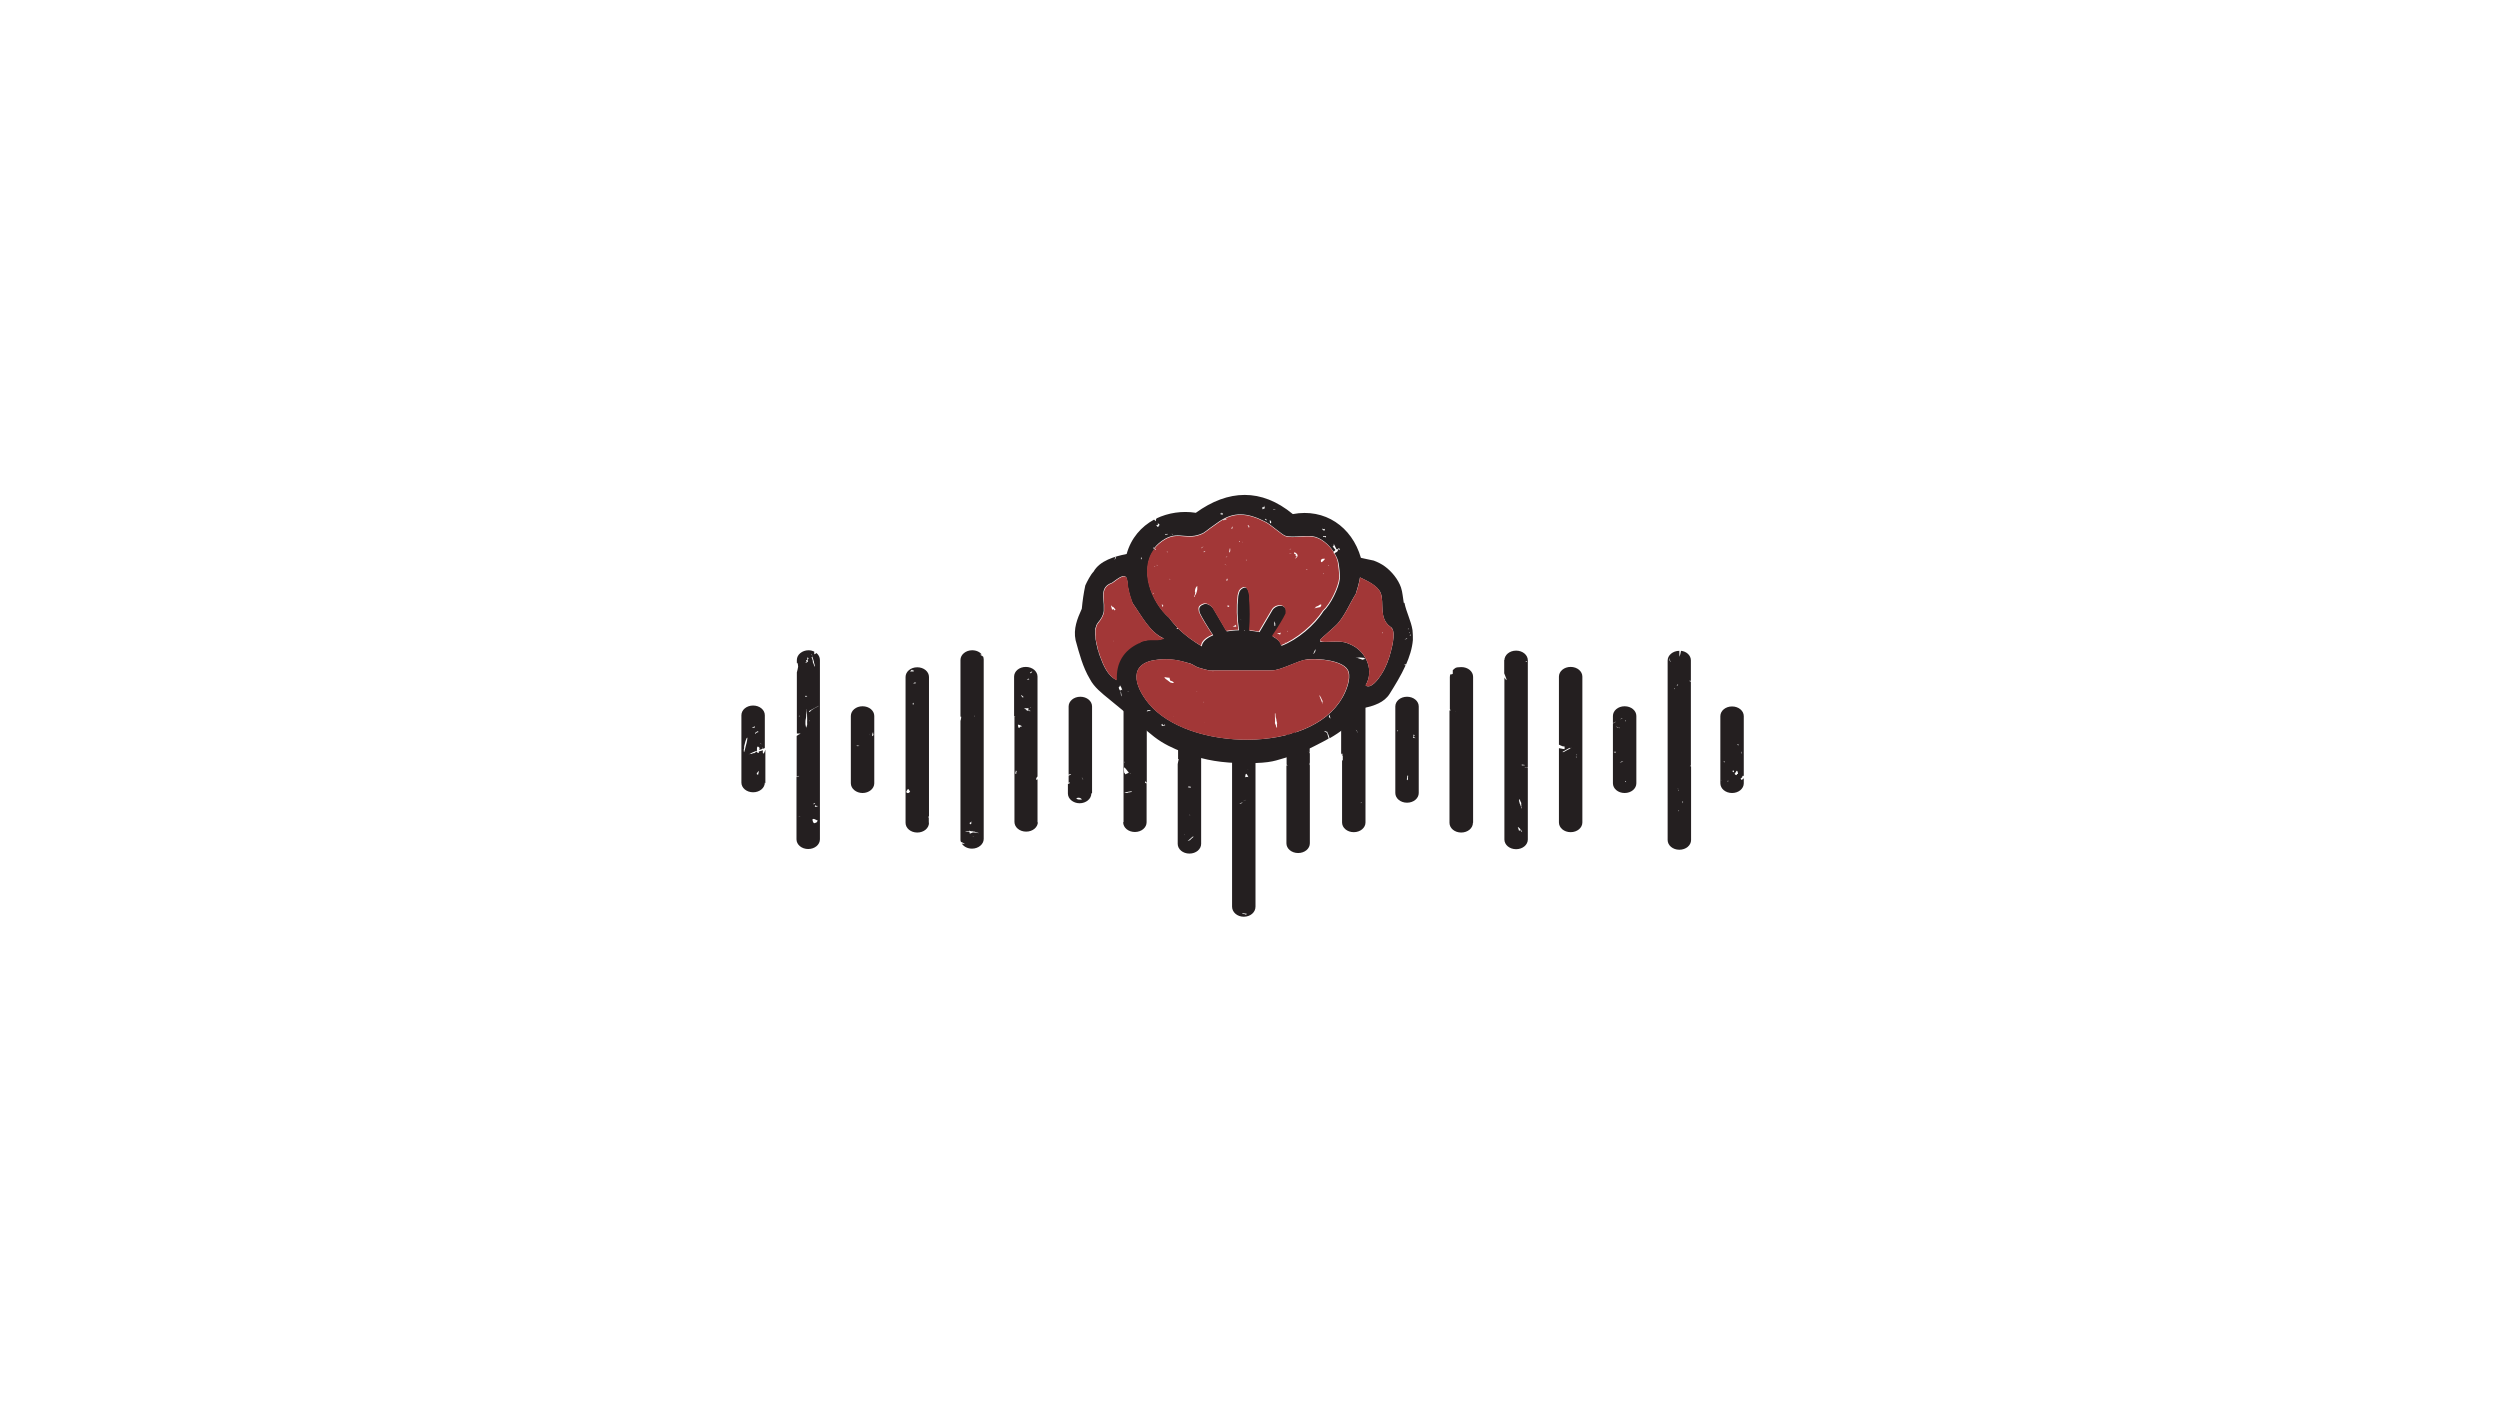 <?xml version="1.0" encoding="UTF-8"?>
<svg data-bbox="405.1 270.425 547.7 230.475" viewBox="0 0 1366 768" xmlns="http://www.w3.org/2000/svg" data-type="color">
    <g>
        <path d="M680.2 408.5c-.7-.2-3.8-.6-5.3-.9-.4 0-1-.2-1.7-.4v88.2c0 3 2.8 5.5 6.4 5.5s6.4-2.4 6.4-5.5v-86.9c-1.9.3-3.9.3-5.7 0zm1.6 12v.4-.6s0 .2.2.2Zm-1.9 17.1c.2-.1.3-.2.7-.5 0 0 .2 0 .4-.2-.2.2-.7.5-1.3.8h-.2c.2-.1.3-.2.4-.3zm-2.5 1.9v-.5c.5-.2.6-.2.7-.3 0 0 .3 0 .7-.3v.3c-.2.1-.4.2-.7.3-.4.2-.7.2-.9.3v.2Zm3 60c-.4 0-.8 0-1.6-.2v-.3c.6 0 1.2.1 1.9.2h.4v.5h-.8v-.2Zm2-74.8s-.3 0-.4-.1c-.2 0-.5-.2-.8-.1q-.3 0-.6.3v-.3h-.2v-.4c0-.2 0-.4.2-.6v-.5s.2-.1.3-.2c0 0 .2 0 .2.1.3.3.6.8.8 1.3 0 .2.3.5.4.6Z" fill="#241f20" data-color="1"/>
        <path d="M646.1 408.1s-.2-.2-.4-.2c-.7-.1-1.3-.3-2-.4v7.2h.4v-.3c0 .5-.3 1.3-.4 2 0 .4-.2.7-.2 1.1v43.6c0 2.9 2.8 5.3 6.4 5.3s6.4-2.4 6.4-5.3v-51.2c-4.2-.9-7.1-1.3-9.6-1.7-.2.1-.3.2-.5.2v-.3Zm6 21.6h1.3-1.6.4zm-2.8.1c.5-.1.6-.1.7 0 0 0 .3 0 .7.1v.4h-.8c-.5 0-.7-.2-.9-.2 0 0 .2-.1.2-.2Zm.8 15.8v-.7c0 .2.2.4.2.6h-.1Zm.4 12.5c.5-.4 1.1-.9 1.5-1.2v.5c-.2.2-.4.3-.6.5-.5.4-.9.8-1.1 1.1-.5.2-.9.4-1.4.6.3-.3.8-.8 1.7-1.5zm-3.4-2.5c.2.3.3.6.3.8-.2-.4-.3-.6-.3-.9Z" fill="#241f20" data-color="1"/>
        <path d="M613.7 449.3c0 2.9 2.8 5.3 6.4 5.3s6.4-2.4 6.4-5.3V428c-.3-.1-.6-.2-.8-.2v-1l.7.7.2.2v-39.4c-4.5-2.5-8.7-5.3-12.7-8.2v69.1h-.1Zm8.9-28.3v.6c0-.2 0-.4.2-.6h-.1Zm-4.5 11.8c-.3 0-.5 0-.8.1-.7 0-1.2.2-1.5.4-.5 0-1-.1-1.5-.2.4-.1 1.1-.3 2.3-.5.7-.1 1.4-.2 1.9-.3 0 .1-.2.3-.3.4h-.1Zm-3.5-3.2v-.9zm2.9-7.2c0 .1 0 .3.2.4h-.3v-.4Zm-3.2-6.1v-.4c0 .2 0 .4.2.5s-.2.1-.3.2v-.3Zm-.3 2.9s.5-.2 2.1 2.1c0 0 0 .2.2.2.2.2.3.5.5.7l-.4.2-.2.1c-.5.2-.9.4-1.4.6 0-.3-.2-.5-.4-.8 0 0 0-.1-.2-.2v-.6c-.2-1.7 0-2.1 0-2.1v-.2Z" fill="#241f20" data-color="1"/>
        <path d="M596.7 433.3V386c0-2.9-2.8-5.3-6.4-5.3s-6.4 2.4-6.4 5.3v37.3c.3-.1.6-.3.9-.3h.3l.2.1c-.4.3-.9.5-1.4.7v3.9s.2 0 .2-.1h.2s.2 0 .3-.1v.3c-.2.1-.3.2-.4.3l-.2.1s-.2 0-.3.1h-.2v5.3c0 2.9 2.9 5.3 6.4 5.3s6.4-2.4 6.4-5.3zm-5.7-8.6h-.2c0-.2 0-.4-.2-.5 0 .2.3.4.4.6Zm-.1 12.2c-.5 0-1.4 0-2-.1l-.9-.6c.2-.1.6-.2.9-.3h.7c.6 0 1.4.5 1.5 1zm.6-11.2c0-.2 0-.4-.2-.6s0-.1 0-.2c.2.5.4.7.6.9h-.3Z" fill="#241f20" data-color="1"/>
        <path d="M566.9 449.5v-23.7c-.3.2-.6.3-.8.3 0-.9.4-1.5.8-1.8v-54.6c0-2.9-2.8-5.3-6.4-5.3s-6.4 2.4-6.4 5.3v21.6h.4v.3h.3c0 .1-.2.1-.3.1v-.3h-.2v57.7c0 2.9 2.8 5.3 6.4 5.3s6.4-2.4 6.4-5.3zm-4.7-78.7c0 .2 0 .4.3.5H561c.3-.2.6-.4 1.2-.5m-6.9 51.9c0 .1 0 .1-.2.1h-.3v-.5c0-.2 0-.4.2-.7v-.5c.3 0 .4.1.5.2v.2c0 .2-.2.3-.2.5h.3s-.2 0-.3.1zh-.2ZM558 397c-.2 0-.6 0-.7.3-.2.1-.3.3-.4.6v-.2l-.2.1c0-.1 0-.3-.3-.4-.2-1-.2-1.4-.2-1.4h.4c.3 0 .9.3 1.3.5.2.1.4.3.6.3s-.2 0-.4.1Zm.9-15.9c-.3 0-.7-.6-.9-1 0-.2 0-.2.2-.3l.3.3c.2.3.5.6.8.7l-.3.3Zm4 7.6-.6-.3h-.2c-.2 0-.4-.2-.6-.1h-.5v-.3c-.5-.4-1-.7-1.5-1h.8c.7 0 1.3 0 1.8-.1 0 0-.2.2-.2.3v.2-.1.2-.1.4-.2.6h1zm-.1-2.1v-.2h.4v.2zm.3-18.7c0-.2-.3-.2-.4-.3.3-.2.7-.5 1.3-.8 0 .3-.3.7-.8 1.1Z" fill="#241f20" data-color="1"/>
        <path d="M536.6 358.7c0-.2 0-.4-.2-.5s-.2 0-.2-.1c0 0-.2 0-.3-.1v-.8s.2.2.3.4.2 0 .3.1c-1.1-1.5-3.1-2.4-5.3-2.4-3.5 0-6.4 2.4-6.4 5.3v31h.4c0 .5 0 1-.2 1.5v.5h-.2v65c0 .5 0 1 .3 1.4l.6.3s.2 0 .3.1c.7.4 1.1.7 1.2.8-.2 0-.9-.2-1.7-.3 1.1 1.7 3.2 2.8 5.6 2.8 3.5 0 6.4-2.4 6.4-5.3v-98.1c0-.7-.2-1.4-.5-2l-.3.4Zm-3.9 32.4h-.3v.5c0-.1-.2-.2-.2-.3s.2-.2.5-.3Zm-2.6 58.7c0-.2 0-.3-.2-.5v-.2l.3.1c0 .1.3.2.4.3v-.6l.3.2c0 .1 0 .2-.2.3v.8h.2-.4v.2l-.2-.1h-.2c0-.1-.6-.2-.6-.2h.5l-.2-.3Zm1.1 7.3c.2 0 .4-.2.6-.3 0 0 0 .2.2.2h-.8Zm3.9-1.8c-2.1-.4-2.5-.4-2.6-.4h-.2c-.2 0-.4 0-.6-.1-.6.2-1.2.5-1.7.7-.2-.2-.3-.4-.4-.5.2 0 .4-.2.5-.2-.5-.2-1.1-.3-2.2-.5h-.3v-.2h.9c.3 0 .6.1 1 .2h.2s0-.1-.2-.2h.2s0-.1-.2-.2h.3c0 .1.4.2.9.3h.3s.3-.1.4-.2v.4h.4s.2 0 .3-.1c.7.2 1.7.5 2.8.9h-.2s0 .1.2.2Zm1.2-95.3c0 .1.2.3.3.4 0 0-.3-.2-.4-.5h.1Z" fill="#241f20" data-color="1"/>
        <path d="M507.5 449.5v-3s0 .1-.1.2h-.1c0-.1-.1-.2-.1-.2 0-.2.2-.4.4-.5v-76.1c0-2.9-2.8-5.3-6.4-5.3s-6.4 2.4-6.4 5.3v79.7c0 2.9 2.8 5.3 6.4 5.3s6.4-2.4 6.4-5.3Zm-10.7-16.6c-.1.1-.2.3-.3.4h-.1s-.8.3-1.2-.5v-.4h.2v-.2s.2-.7.8-1.1h.1c.4.5.7.9 1 1.6l-.2.2zm1-66.5c.1-.2.2-.3.6-.5v.2c.1.1.4.3 1.1.4-.2.1-.3.2-.3.4h-2c.3-.2.4-.3.5-.5Zm1.4 18.7c0-.1-.2-.2-.3-.2h-.2v-.6c.2 0 .4-.2.5-.4v1.1Zm1.2-11.7H499s0-.1.2-.2c.2 0 .4-.2.6-.3h.2c.1 0 .2 0 .4.1h.2c0 .1-.1.1-.3.1v.3Z" fill="#241f20" data-color="1"/>
        <path d="M477.7 428v-36.8c0-2.9-2.8-5.3-6.4-5.3s-6.4 2.4-6.4 5.3V428c0 2.9 2.9 5.3 6.4 5.3s6.4-2.4 6.4-5.3m-.9-27.7h.3c0 .7 0 1 .2 1.2-.2.4-.3.5-.5.6-.1 0-.2.1-.3.2 0-.5.1-1.1.3-1.9Zm-1.6.5c0 .4-.1.7-.2 1 0-.4.2-.7.2-1m-6.8 6.9c-.1-.2-.3-.3-.6-.4h-.1.2c.2 0 .5 0 .8.1.5 0 .9.2.9 0 0 0 0 .2-.8.3z" fill="#241f20" data-color="1"/>
        <path d="M448 360.6c0-1.5-.7-2.8-1.9-3.8-.4.4-.9.7-1.2.7V356c-.9-.4-2-.7-3.1-.7-3.5 0-6.4 2.4-6.4 5.3v1.9c0-.2.1-.3.2-.4.3.3.5 1.4.5 2.2-.2 1.1-.4 2.1-.7 3.1v33.4h2.1c-.8.4-1.5.8-2.2 1.3v22.3c.5-.2.9-.4 1.3-.5v.2c-.1 0-.3.1-.4.2h-.1c-.1.1-.3.2-.4.3 0-.2-.2-.2-.5 0v34c0 2.9 2.8 5.3 6.4 5.3s6.4-2.4 6.4-5.3v-98.1Zm-10.9 30.7c-.1 0-.3.1-.4.1h-.3c.4-.2.6-.3.7-.4zm6.2-33.8s.2-.1.3-.2v.2c.2.8.3 1.3.4 1.7s.2.8.4 1.2c0 .3.2.6.3 1 0 .2 0 .7.6 2.4v.2q0 .1-.1.1v.3c-.4-1-.8-2-1.1-2.7.1-.2 0-.4 0-.7-.3-1.1-.5-1.5-.6-1.6v-.4h.2v-.2h.2c0-.3-.2-.5-.3-.8q-.15-.6-.3-.9zm-6.7 88.5c-.3 0-.6-.1-.8-.2h-.4.2c.3 0 .8.2 1.3.4.2 0 .4.2.6.2-.3 0-.6-.2-1-.2v-.2Zm3.4-65.3q0-.1-.1-.1s0-.1.1-.2v-.2c.5 0 .9 0 1.1.2-.5.3-.7.3-.8.3zm1.1 14.6c0 .6-.2 1.2-.4 1.8 0 .2-.2.5-.2.6 0-.3-.1-.6-.2-.8-.2-1-.3-1.4-.2-2.8 0-.6.1-.9.2-1.3 0-.4.2-.8.2-1.6s0-1.2.1-1.8v-.2h-.1c0-.1.1-.3.1-.5v-.2c0-.2 0-.4-.2-.5 0-.2 0-.3.1-.5.5 1.6.6 5.1.5 7.9h.1Zm.4-34.6h-.1v1.3-.2h-.1v-.2s-.2.2-.3.2h-.1c-.1 0-.2.2-.3.3h-.4v-.4.1c.2 0 .3-.2.5-.3s.1 0 .2-.1c-.1 0-.3-.1-.4-.2 0-.1 0-.2-.1-.3v-.2h.1c.1 0 .3 0 .4.1h.2v-1.4l.2-.2c.1.2.3.3.4.3 0 .2 0 .3.1.4 0 0-.2.1-.2.2h-.2v.6Zm.6 33.4v-.3c.1 0 .3 0 .5.1-.2 0-.3 0-.5.2m4.8 54.6h-.3c0 .1-.1.1-.2.1v.4c-.2.1-.5.3-.8.4-.8.4-1 .2-1.4-.6-.3-.8-.3-1.2-.2-1.4 0 0 .1 0 .2-.1.5-.2 1.2.2 2 .6.3.2.6.3.8.4h-.3zm-.9-8.4q0 .15.6 0c0 .1.1.2.2.3-1.3.4-1.6.2-1.6.2s0-.4.7-1.1c-.1.2-.2.3-.1.4zm-1.2-.8h-.2c0-.1-.1-.2-.3-.2.2-.1.5-.3.8-.5 0 .2.2.3.4.3-.3.2-.6.2-.8.3h.1Zm2.3-53.6c-.9.4-3.5 1.9-3.8 2.2h-.1v.3c-.3.2-1 .7-1.1.7 0-.2 0-.3-.1-.5.4-.3.9-.5 1.4-.8l.2-.2h.1c1.7-.9 2.9-1.6 3.7-2z" fill="#241f20" data-color="1"/>
        <path d="M418.2 428v-18.6.2c-.2.8-.7 1.8-.9 2.1-.1 0-.4 0-.5-.3v-1.5c-.1 0-.3.1-.4.2-.6.2-1 .3-1.4.4-.1 0-.2 0-.4.1v.8h-.6s-.2-.2-.4-.7h-.3s-.1 0-.2.1-.1.2-.2.2c-.2.2-.5.4-.7.5-.3 0-.5 0-.9.1q-.3.3-.6.3h-.8c-.4.2-.8.3-1.2.6 1.8-1.2 3.6-1.9 5-2.3 0-.1 0-.2-.1-.4v-.8c0-.7.3-1.1.5-1.1s.5.3.9.7v.7s-.2.2-.2.5l1.8-.6h.1v-.5c0-.1-.5-.1-.5-.1h.3c.1 0 .3 0 .4-.1v.4h.3l-.2.2q0 .1.1.1c.3-.2.5-.4.8-.5v-17.9c0-2.9-2.8-5.3-6.4-5.3s-6.4 2.4-6.4 5.3v36.8c0 2.9 2.8 5.3 6.4 5.3s6.4-2.4 6.4-5.3zm-3.9-6.6s.2-.1.3-.2c0 .6-.2 1.4-.4 2.2-.3-.2-.5-.3-.8-.5.2-.6.6-1.1 1-1.5zm1.2-15.4c.1.3.6.6 1.2.9-.9-.4-1.3-.7-1.4-.7h.2zm-2.4-5.9c.2-.2.4-.3.7-.5h.5v.5h-.2c-.2 0-.4 0-.6.2-.1 0-.2.2-.3.2l-.3.3v.2s-.1 0-.2-.1l-.2-.4c.1 0 .2-.2.4-.3h.2Zm-1.9-2.7h.5c.2-.2.2-.4.3-.6 0-.1.2.1.3.2h.1c0 .5-.2.7-.2.7-.2.1-.6 0-.9 0h-.3v-.2h.2Zm-3.9 11.1c-.2.7-.4 1.5-.7 2.5-.2-.2-.2-.5-.2-1.1s0-.6.1-.7c0-.1.1-.2.1-.4v-1c.2-1.1 1.1-4.6 1.6-4.7h.2c-.2 2.1-.6 3.4-1.1 5.2z" fill="#241f20" data-color="1"/>
        <path d="M715.1 403.4c-3.8 2.1-7.8 3.8-12.1 4.6v9.8c.2.1.5.3.6.4h-.7v42.6c0 2.9 2.8 5.3 6.4 5.3s6.4-2.4 6.4-5.3v-43.4c0 .3-.2.6-.3.8 0-.5.2-1 .3-1.6v-4.9c0-.1-.3-.4-.3-.5s0-.1.2-.1v-8.3c-.2 0-.3.2-.5.3 0 .1-.1.3-.1.3Zm-.3 7.4s-.2 0-.3-.1h-.4.7Z" fill="#241f20" data-color="1"/>
        <path d="M714 391.6s-4.2 4.2-10.1 8.5h.3c.5 0 .7.1 1.1.3.5.2.7.3.8.4-.2 0-.6.2-.8.3-.4.1-.7.2-.8.3-.3-.1-.7-.2-1-.3 0-.1-.2-.2-.3-.3 0 0-.2.1-.2.2v3.7c4.3-3.8 8.2-7.6 11.1-12.8v-.3Z" fill="#241f20" data-color="1"/>
        <path d="M745.4 370v-.8c-3.1 7.3-7.3 14.3-12.6 20.3v23.7-.3s0-.8.2-1.1h.5v1.2h.2v2.5h-.4v33.9c0 2.9 2.8 5.3 6.4 5.3s6.4-2.4 6.4-5.3V370h-.4Zm-4.6 11.4s.2 0 .3-.1c0 .3.3.6.4.9v.2h.2c0 .3.3.8.3.8.2.5.3.8.5.9 0 .2 0 .4.2.6 0 0-.2 0-.4.1 0 .4.2.9.4 1.5-.3-.6-.4-.8-.5-.9-.3-.8-.5-1.2-.6-1.6-.2-.4-.3-.8-.5-1.2 0 0-.3-.8-.4-1.1Zm.7 18.6v-.3c-.2-.2-.3-.4-.5-.4 0-.2 0-.4-.2-.6.3.3.6.7 1 1.4h-.3Zm2.6 38.6c-.2 0-.3.1-.5.3v-.6s0 .1.2.2h.2v.2Z" fill="#241f20" data-color="1"/>
        <path d="M775.2 386c0-2.9-2.8-5.3-6.4-5.3s-6.4 2.4-6.4 5.3v47.3c0 2.9 2.8 5.3 6.4 5.3s6.4-2.4 6.4-5.3zm-11.3 13.2s-.2.3-.3.5c0 0-.2-.4-.2-.6h.5v.2Zm5.4 25.8c0 .1 0 1.1-.2 1.3l-.4-.2c0-.8.2-1.5.3-2.3h.4c0 .4 0 .8-.2 1.1h.1Zm4.2-21.7c-.4 0-1 0-1.5-.3 0-.2.3-.4.4-.5v-.4c0-.1 0-.2-.2-.3 0-.1 0-.2.2-.4l.6.3c-.2.2-.3.4-.4.7v.4l.2.1c.3.2.6.4.9.5h-.2Z" fill="#241f20" data-color="1"/>
        <path d="M804.9 449.5v-79.7c0-2.9-2.8-5.3-6.4-5.3s-3.5.7-4.7 1.7v2l-.5.2s-.3 0-.4.1h-.2c0-.1 0-.1-.2-.1-.2.5-.3 1-.3 1.6v17.8-.3c.2.1.3.3.3.8-.2.1-.3-.1-.5-.2v61.5c0 2.9 2.8 5.3 6.4 5.3s6.4-2.4 6.4-5.3Zm-9.6-60.6v-.2s-.2 0-.3-.1c.2 0 .3.1.4.2l-.2.1Zm5.5 25.2v-.6zh-.2.1Z" fill="#241f20" data-color="1"/>
        <path d="M821.9 360.6v7.3c.4 1.1.7 1.8.9 2.3 0 .3.3.6.4 1 0 0-.2.1 0 .5q-.2-.3-.4-.3c-.2-.5-.3-.7-.5-.6 0-.3-.2-.5-.3-.6v88.5c0 2.9 2.8 5.3 6.4 5.3s6.4-2.4 6.4-5.3v-39.1c-.5 0-1.1-.2-1.6 0v-.3c0 .1.2.1.3.1h1.3v-58.6c0-2.9-2.8-5.3-6.4-5.3s-6.4 2.4-6.4 5.3v-.2Zm12.3.7v.4c-.2 0-.4 0-.7-.1.2-.2.4-.3.6-.4h.1Zm-1.2 92.2c0 .2.2.4.2.5v-.6h-.1Zm-1.4-35.8c.3.2.7.2 1 .2h.3v.5c-.3-.3-.6-.3-.9-.2h-.5v-.5zm-1.7 19.7h.2v-.6s.2 0 .3-.1c0 .1.2.5.2.5v.3c.2.5.5.9.6 1.2v1.3c0 .3.2.5.3.5s0 0-.2-.1h-.2s.4 1.1.5 1.2c0 0-.2 0-.3.1 0-.2 0-.5-.2-.7 0-.2 0-.4-.2-.6 0-.3-.2-.6-.3-.9 0-.2-.2-.4-.3-.6 0-.2 0-.6-.5-1.9q-.3-.9 0 0c.5 1.3 0 0 0 0v.4Zm.7 15.7.8.8c0 .1.2.4.3.7 0 .1-.3.1-1-1.1-.2 0-.3.2-.4.3 0 0-.2.1-.3.2 0-.3-.6-1.8-.7-2.1.4 0 .9.6 1.4 1.1Z" fill="#241f20" data-color="1"/>
        <path d="M854.6 407.9h.3v1.4c-.6 0-1.3-.1-2-.3-.4 0-.7-.2-1.1-.2v40.6c0 2.9 2.8 5.3 6.4 5.3s6.4-2.4 6.4-5.3v-79.7c0-2.9-2.8-5.3-6.4-5.3s-6.4 2.4-6.4 5.3v37.2c.3 0 .6.3.9.4.6.3 1.3.7 2.1.5h-.1Zm6.6 4.5h.5v.2c-.2 0-.4 0-.5-.1Zm.3 1.2c0 .3 0 .4.5.5-.6-.2-.9-.4-1-.5 0 0 .2-.1.5-.2zm-3.5-4.8c.2 0 .3-.2.4-.2h.2c-.3.2-.7.4-1.2.7-.5.2-1.7.9-3.1 1.7q0-.2-.5 0v-.2c1.1-.6 2.3-1.4 3.9-2.2 0 .1 0 .3.2.4v-.2Z" fill="#241f20" data-color="1"/>
        <path d="M894.1 391.2c0-2.9-2.8-5.3-6.4-5.3s-6.4 2.4-6.4 5.3v3.9l.6-.3s.2 0 .3-.2c.4-.2.5-.2.5-.2h.2c-.2.1-.8.5-1.6.9V428c0 2.9 2.8 5.3 6.4 5.3s6.4-2.4 6.4-5.3zm-8.7 1.9s.2-.2.2-.3c.2-.1.4-.3.8-.5v.2c-.3.1-.6.4-1 .6m-2.5 17.9c0 .1-.2.2-.4.3 0-.1-.3-.2-.7-.3v-.2h1.2s0 .1-.2.2zm1.1-13.4c-.4-.2-.9-.4-1.2-.6 1 .2 1.1.3 1.2.4 0 0 0 .1.3.2h.7s-.2.2-.2.3c-.2-.1-.5-.3-.8-.4Zm1.9 18.9s-.4 0-.9.1c1.4-.7 1.8-.8 2-.8-.3.2-.7.4-1.1.7m2.3-23.1v.4s0 .1.2.2v.3c0-.1-.4-.5-.5-.7 0-.1 0-.1.2-.1Zm-.2 33.4s.2 0 .3-.1 0 .1.2.7c-.2-.1-.4-.3-.6-.5Z" fill="#241f20" data-color="1"/>
        <path d="M923.8 418.6h-.2s-.2.1-.3.2c.2-.3.4-.4.6-.6v-45.8c-.3 0-.7-.2-1-.4h1v-11.2c0-2.7-2.4-4.9-5.4-5.2q-.3 2.1-.9 3.3v-3.3c-3.5 0-6.4 2.4-6.4 5.3V459c0 2.9 2.8 5.3 6.4 5.3s6.4-2.4 6.4-5.3v-40.1zm-11-56.9c0-.1-.2-.3-.3-.4 0-.2-.2-.3-.3-.5 0-.5 0-.9.2-1.3 0 1.1 0 1.6.4 1.7v.4Zm2.3 15.1c0-.2-.3-.3-.4-.6l.3-.3v.9Zm.1 66.4v-.6.5h-.2.1Zm.7-68.4c.2-.2.4-.4.5-.6.2-.2.4-.3.6-.4 0 0 0 .1-.2.2s0 .1 0 .2v.3h-.3c-.2 0-.3 0-.5.1v.2Zm1.1 68.4v-.3h.5c0 .2-.2.3-.3.3h-.1Zm.1-11.7-.4-.8h.2v.5h.2s0 .2-.2.2c0 .1 0 .4.3.3v.6c0-.2-.2-.5-.4-.7h.2Zm2.3 7.3v-1.1h.2v1.1h-.1Zm2.1-1.9v-.5z" fill="#241f20" data-color="1"/>
        <path d="M940 426.9v1.1c0 2.9 2.8 5.3 6.4 5.3s6.4-2.4 6.4-5.3v-2.8c-.4.4-.7.7-1.2 1 0-.1-.2-.3-.3-.4 0-.2-.2-.3-.3-.4.2 0 .3-.2.4-.3 0-.1.2-.1.2 0 0-.2.2-.4.4-.5v-.4l.2-.2s.2-.2.2-.3c0 .2.2.3.4.4v-32.8c0-2.9-2.8-5.3-6.4-5.3s-6.4 2.4-6.4 5.3V427h-.1Zm11.6-16.1c0 .5 0 .9-.2 1.1v-1.1h.1Zm-2.4-4h.8v.4h-.2c-.2 0-.4-.2-.6-.2zm-1.4 15.8h.3v-.2c.6-1.1.9-1.3.9-1.3s.4 0 .6 1.3v.7-.2h-.6v.6h-.3c-.4-.1-.7-.2-.9-.8Zm-.9-1.7s.2.2.3.2h.2v.9s-.4-.3-.7-.3c0-.4 0-.6.2-.8m-2.6 5.6v.5h-.2s-.2 0-.3-.2c.2 0 .3-.2.4-.3Zm-2-10.2v.2h-.2s-.2 0-.2-.2v-.5c.2.1.3.2.4.4Zm-1.8 9.9v-.1.2c0 .1 0 .1-.2.1l.2-.3Z" fill="#241f20" data-color="1"/>
        <path d="M767 329.3c-.5-2.8-.6-5.6-1.5-8.3-1.5-4.4-5.1-8.8-8.8-11.5-1.9-1.4-4-2.4-6.1-3.2-.7-.2-7-1.4-7-1.5-4.9-17.1-19.8-27.2-37.2-23.9-17.2-14.2-35.3-13.5-53-.7-7.5-1.2-15.1 0-21.6 3.1h.2c-.2.2-.4.4-.4.6v.9c0-.1-.3-.2-.5-.4l-.5-.5c-7 3.8-12.6 10.1-15 18.8-6.5 1.3-14.7 3.6-18.1 9.7-1.5 1.4-3.6 5.5-4.5 7.5-.9 4.2-1.5 8.4-1.9 12.7-2.5 5.5-4.7 11-3.4 17.2 2 7.2 3.9 14.7 7.8 21.2 2.3 4.5 6.6 7.8 10.5 11l13.5 11.1c5 4.2 9.7 8.9 15.2 12.3 4.9 3 10.3 5.2 15.7 7 7.9 2.7 16.5 4.6 30.7 4.6s16-1.6 22-3.2c6.7-1.8 13.4-5.2 19.5-8.4 1.2-.6 2.3-1.2 3.4-1.9-.3-.9-.6-1.8-.8-2.7v-.5c0-.1-.2.1-.2.2q-.3-.45-.9-.6c-.2 0-.4-.2-.5-.3 0-.1 0-.1.2-.1h.2c.2 0 .6.1.8.3h.4c.6 1.4 1 2.6 1.3 3.6 5.8-3.3 11.1-7.4 15.5-12.4.7-.7 2.6-4 3.5-4.2 5.3-1.2 10.8-2.9 13.8-7.7s6.2-10 8.7-15.5c0-.1 0-.1-.2-.1s-.2-.1-.3-.2v-.4h.6v.6c2-4.5 3.5-9.1 3.9-13.8 0-1.8 0-3.6-.2-5.4-.8-5.1-3.4-9.8-4.4-14.9h-.3Zm-39.6-31.9c0 .2.2.4.3.5 0-.1-.2-.3-.4-.4h.1Zm-2.9-4.3v.5h-.2s-.3-.2-.6-.3h-.3s-.2 0-.5.1v-.5h1.3s.2 0 .3.1l.2.1h-.1Zm-1.7-4.2c0 .1.2.2.4.3.2 0 .3-.1.5-.3 0 .1 0 .3.2.4v.2c-.2.4-.4.5-.4.5-.2 0-.5-.4-.8-.6l-.3-.3c0-.1.2-.2.2-.2ZM696 278.1c.4 0 .8 0 1.1.2h-1.5v-.2h.6Zm-2 6v.3h.2c.2.3.4.7.5 1h-.2v.4s0 .2-.2.3v-.3h-.4v-.7c0-.2-.2-.4-.3-.6.2 0 .3 0 .4-.1zm-1.7 0s-.2.3-.3.4v-.2c-.2-.3-.6-.3-.9-.3 0-.1.2-.3.2-.6h-.3.3c.3.3.6.5 1 .7h.2-.1Zm-2.5-6.9h.5s.3-.2.5-1c0 .8 0 1.1.3 1.1v.5h-.2q-.3 0-.6.3s-.3.2-.4.2c0-.1-.2-.4-.3-1.4 0 .1 0 .3.2.3m-23.1 3.4h.6c.2 0 .2-.3.2-.5 0 0 .3.2.4.3 0 0 0 .1.2.2v.6c-.2 0-.6 0-1-.2 0 0-.2 0-.3-.1v-.2Zm-27.3 10.3v.3h.2c.3.2.7.4 1 .6 0 0 0 .1-.2.2h.2c0 .1 0 .1.2.1v.4-.3h-.3c0-.1 0-.2-.2-.4v-.3c-.2-.2-.3-.3-.6-.3 0-.1.2-.2.3-.3h-.5Zm-2.9.8c.4.1.8.2 1.2 0h.2v.5l-.2-.1c-.3-.1-.7 0-1 .2v-.6s-.2 0-.2.1c0 0 .2 0 .2-.1h-.1Zm-4.2-4.7s.2 0 .3-.2c0-.1.2-.4 0-1.2.4.7.6.9.8.8 0 .1.2.5.2.5l-.2.1c-.2.1-.3.3-.4.6 0 .1 0 .3-.3.3s-.4-.3-1-1.1c0 0 .3.1.4.1h.2Zm-1.9 12.7s-.3-.1-.4-.2c0 0 0-.1.2-.3.2 0 .3 0 .5.2.7-.9 1.6-1.8 2.5-2.6 9.5-8 13.7-1.6 22.6-4.9 2.8-1 2-1.2 10.1-6.8s15.5-5.2 25.6 0c3 1.5 9.1 7.2 11 7.7 4.1 1 10.3-.4 14.7.2 4.3.6 8.8 4.3 11.5 8.5l.5-.5.5-.5c-.5-.7-1-1.3-1.6-2h.4v-.3h.2c0-.2.2-.4 0-1.2l.8 1.6.7 1.4s.2.1.3.2l.2-.1s.5-.3.6-.4l.4-.2c.2.3.4.7.5 1v.1c-.2-.1-.4-.3-.6-.4h-.6v.8s-.2.1-.3.3c0 0 0 .1-.2.2-.2.2-.5.3-.7.4s-.4.2-.6.4c1.1 1.8 1.9 3.6 2.2 5.4.3 1.5.9 6.5.7 8.5-.5 5-5.1 14.3-8.9 17.7-4.8 7.7-14.3 15.7-23 19-.3-1.9-2-3.7-4.8-5.1 3.1-4.5 6.4-10 7.4-12.3 0-.9.2-1.8-.2-2.6v-.3s0-.2-.2-.3c-.4-.5-1-1-1.9-1.3-3.5-.3-5.1 2.2-5.1 2.2-2.4 4.1-4.8 8.1-7.2 12.2-1.7-.4-3.6-.6-5.5-.8 0-.1 0-.3.2-.5.5-5.5.4-11.1 0-16.6v-1.8c-.5-2.1-1-6-4-4.2-1.7 1-1.9 2.4-2.3 4.2-.7 6.3-.5 12.6.4 18.7-2.4 0-4.6.3-6.7.6-2.5-4.2-4.9-8.4-7.4-12.6 0 0-2.6-3.3-5.2-2.2-3.2 1.2-2.4 2.9-2.2 4.5 1 2.3 4.3 7.8 7.4 12.4-3.8 1.6-6.1 3.8-6.2 6.1-4.7-2.9-9-5.9-12.8-9.7-.4.1-.6.2-.9.2 0-.1 0-.2-.2-.2.2-.1.4-.2.7-.4-1.6-1.7-3.2-3.5-4.6-5.5-9.8-8.6-16.5-26.4-8-37.5v-.4Zm88.4 55c0 .5 0 1-.2 1.4-.2.2-.4.6-.7 1.1h-.3c.5-1.3.9-2 1.1-2.4h.1Zm-40.7-16.3v.6c0-.3 0-.5-.2-.6h.1Zm1.5 6.2s.3-.1.6-.3v.3h-.5Zm17.1-2.6s-.2 0-.3.1c-.2-1.4-.2-2.2-.2-2.7.2.4.4.9.6 1.3v1.2Zm-73.2-37.9c.2.8.3 1.3.4 1.5 0 0-.3-.2-.5-.1 0-.7 0-1 .2-1.3h-.1Zm-14.3 1.3v-.6c0-.3.2-.4.2-.5 0 .1.2.3.4.4l-.2.3c-.2.4-.4.6-.7.8v-.3h.3Zm2.8 71.9c0 .2 0 .3.2.5 0 .2.2.3.3.4.4 1.8.4 2.2.3 2.3l-.2-.4v-.1c-.2-.5-.2-.8-.2-1 0-.3 0-.7-.4-1.5 0-.3-.2-.4-.3-.6 0-.3-.2-.4-.3-.5v-.3c0-.2 0-.3-.2-.6 0 0 .2 0 .3-.1 0 0 .2 0 .2-.2s.2-.6.3-.7c0 .1.3.4.7 1.2.2.6.4 1.2.6 1.6-.2-.3-.3-.4-.4-.4h-.3l-.2.1v.2h-.2Zm4.1.7c.3-.1.7-.3.9-.4-.2.2-.5.3-.8.5Zm-6-6.5c-4.8-2-7.3-8.1-9-12.7-.2-.6-.4-1.2-.7-1.9v-.3c-.2-.7-.5-1.3-.7-2v-.4c-.2-.7-.4-1.4-.6-2.2v-.4c-.2-.8-.3-1.5-.5-2.3v-.2c0-.8-.2-1.5-.2-2.3v-2.7c0-.7.3-1.3.5-1.9v-.3c.3-.6.6-1.2 1-1.7 1.6-1.9 2.9-3.9 3.2-6.4v-1.6c.3-5-2.6-11.4 4.5-13.8 3.9-2.9 6.6-4.9 7.9-2.7v.2c0 .1 0 .3.2.4v.2c.3.9.4 2.1.5 3.8 0 .8.2 1.1.3 1.4.5 2.9 1.3 5.2 2.3 7.8 4.8 6.7 9.3 16 17.2 19.4-.9 0-1.9.7-3.7.7h-3.7c-2 0-3.9.4-5.8 1.2-.3.1-.7.2-1 .3-8.4 3.9-12.6 10.9-12 20.2v.2Zm17.5 16.9c-.5.2-.9.4-1.3.5 0-.1.2-.3.3-.4.3-.4.6-.5.8-.5h1.3v.2c-.4.1-.7.3-1 .4v-.2Zm9.2 7.9c-.3 0-.5.1-.8.2-.2 0-.3 0-.4.1h-.8c0-.2 0-.4-.2-.5v-.4c0 .1.2.1.2.1h.4v-.5c0 .2.2.5.2.7 0 0 0 .2.2.2h.5c0-.2.2-.3.3-.5 0 .1 0 .2.2.3v.4s-.2 0-.3.1l.3-.2Zm9.7 13.2c-.2 0-.3-.1-.5-.3.2 0 .3.1.5.3m1.3 1.4c0-.3-.3-.5-.4-.7s.2 0 .3.1.2.5.3.5Zm74.4-11.3s-.3.1-.4.2c.2-.1.5-.2.7-.3h-.3Zm3.9-8c0-.4.2-.8.3-1.2 0 .3.5 1.8.6 2.2-.3-.1-.6-.5-.9-1m7.3-10.3c-17.5 30.9-84.4 29.1-105.8 3-8-9.8-11.4-22.3 5.3-23.9 6.8-.6 11.2.3 17.6 2.2 1.2.4 3 1.8 4.5 2.2.9.3 5.3 1.5 5.6 1.5H695c4.9 0 14-5.3 19.1-6 5.5-.7 20.8.3 22.8 6.7 1.3 4.1-1.3 10.6-3.4 14.2Zm11.9-21h-.3s-.3 0-.4.2c-.8-.3-2-.7-3.2-1.1-.2 0-.4-.1-.7-.2.5 0 1 .2 1.4.2h.2v-.2c1.7.2 2.1.2 2.3.2h.3c.4 0 .9.2.9.2-.2.3-.3.5-.5.8Zm14.7-4.4c-1.1 4.3-2.7 8.7-5.1 12.4-1.6 2.6-5.8 8.5-8.8 6.2 4.8-7.8.7-17.8-7-21.8-4.9-2.5-6.7-2.1-11.7-2.1s-6.8.7-6-1.1c.3-.6 8.1-7.1 9.7-9 4.2-5 6.3-10.6 9.7-16 .9-2.9 1.8-5.9 2.3-9 3.7 1.8 9.6 4.4 11.3 8.5 2.1 5.3-1.2 13.7 5.2 18.4 3.4 1.6 1.3 10 .4 13.5m7-21.3v-.6zm2 13.9c0 .1 0 .2-.3.5 0 0-.2.1-.3.2 0 0-.3 0-1 .3.7-.5 1.2-.7 1.7-.9h-.1Zm.3-4.6v-.4c.2 0 .4 0 .6-.1-.2.1-.3.3-.5.5Zm.6 1.8c.3-.1.4-.2.5 0-.2.1-.2.2-.2.3 0 0-.2-.2-.3-.2Zm.3 1.7c.2-.2.4-.5.3-.8 0 0 .3.2.3.3v.3c-.2.1-.5.2-.8.2z" fill="#241f20" data-color="1"/>
        <path d="M759.6 342.4c-6.3-4.7-3.1-13-5.2-18.4-1.6-4.2-7.5-6.7-11.3-8.5-.4 3-1.3 6.1-2.3 9-3.4 5.5-5.5 11-9.7 16-1.6 1.9-9.4 8.4-9.7 9-.8 1.8 5 1.1 6 1.1 5 0 6.8-.4 11.7 2.1 7.7 4 11.7 14 7 21.8 3 2.3 7.1-3.6 8.8-6.2 2.4-3.8 4-8.1 5.1-12.4.9-3.5 2.9-11.9-.4-13.5m-4.3 3.6v-.5s.2.1.3.1c0 .2 0 .3-.2.4Zm4.7-2.6v-.3h.5s-.2.1-.3.2h-.2Z" fill="#a23737" data-color="2"/>
        <path d="M714 360.3c-5 .6-14.1 6-19.1 6h-34.4c-.3 0-4.7-1.2-5.6-1.5-1.4-.4-3.3-1.9-4.5-2.2-6.3-2-10.7-2.9-17.6-2.2-16.6 1.6-13.3 14.1-5.3 23.9 21.3 26.2 88.3 27.9 105.8-3 2.1-3.7 4.7-10.1 3.4-14.2-2-6.4-17.3-7.4-22.8-6.7Zm-73.4 30.1c0-.1-.2-.3-.3-.5 0 .2.2.3.3.5 0-.1 0 0 0 0m-.2-17.3c-.3 0-.7-.1-.9-.2-.4-.3-.9-.7-1.3-1-.9-.6-1.9-1.3-2-1.9.4 0 .9.1 1.4.2.7 0 1.4.2 1.9.2h-.4v.7h.2v.7c1.8.6 1.9.9 2 1.2v.2h-.8Zm.9 18.5v.6-.8s0 .2.2.2h-.1Zm12.3-13.6c.3 0 .4 0 .6.1-.3 0-.4 0-.6-.1m4.3 5.5v-.2c0 .3 0 .5-.2.6v-.4h.1Zm.1 11.5v-.4c0 .3 0 .5.2.6v-.2zm4.6-28.2c.2.1.3.2.4.4-.2-.1-.3-.3-.5-.4Zm34.9 30.7c0-.2-.3-.4-.4-.5h.3c-.3-.6-.5-1.3-.8-1.9.2-1 0-2.4 0-4.1v-1.2h.3c0 1 0 2 .5 3.2 0 .3 0 .7.2 1.3 0 .3.3.9.3 1h-.2v.7c0 .7.2 1.4 0 1.8v-.3Zm25-14c0 .4.2.9.4 1.4-.3-.6-.4-.8-.5-.9-.3-.8-.5-1.2-.6-1.6-.2-.4-.3-.8-.5-1.2 0 0-.3-.7-.4-1.1 0 0 .2 0 .3-.1 0 .3.3.6.4.9v.2h.2c0 .3.3.8.3.8.2.5.3.8.5.9 0 .2 0 .4.2.6 0 0-.2 0-.4.1Z" fill="#a23737" data-color="2"/>
        <path d="M638.5 337.2c1.4 2 3 3.8 4.6 5.5 0 .3.2.4.4.5 3.8 3.8 8.1 6.9 12.8 9.7 0-2.4 2.4-4.6 6.2-6.1-3.1-4.6-6.4-10-7.4-12.4-.2-1.7-1-3.3 2.2-4.5 2.6-1.1 5.2 2.2 5.2 2.2 2.5 4.3 5 8.4 7.4 12.6 2.1-.3 4.4-.6 6.7-.6-.9-6.2-1.1-12.4-.4-18.7.4-1.8.6-3.2 2.3-4.2 3-1.8 3.5 2.1 4 4.2v1.8c.4 5.5.5 11.1 0 16.6 0 .2 0 .3-.2.5 1.9.2 3.8.4 5.5.8 2.4-4 4.8-8.1 7.2-12.2 0 0 1.5-2.6 5.1-2.2.9.3 1.5.8 1.9 1.3s0 .2.2.3v.3c.3.8.3 1.8.2 2.6-1 2.3-4.3 7.7-7.4 12.3 2.8 1.4 4.5 3.2 4.8 5.1 8.7-3.4 18.1-11.4 23-19 3.9-3.4 8.4-12.7 8.9-17.7.2-2-.5-7-.7-8.5-.3-1.8-1.1-3.6-2.2-5.4 0 0-.2.1-.2.2l-.3.3v-.2c.2-.2.4-.3.5-.5-2.7-4.2-7.2-7.9-11.5-8.5-4.4-.7-10.6.8-14.7-.2-1.9-.5-8-6.1-11-7.7-10.2-5.3-17.5-5.6-25.6 0s-7.3 5.7-10.1 6.8c-8.8 3.3-13.1-3.1-22.6 4.9-1 .8-1.8 1.7-2.5 2.6.3 0 .5.2.7.4 0 .1 0 .3-.2.5 0-.3-.4-.5-.7-.6-8.5 11.1-1.8 28.9 8 37.5v-.3Zm61.3 8.9s-.2.2-.3.4v.3l-.8-.4c-.3-.2-.7-.3-1-.5h1.7v-.3h.2v.4h.2Zm2.5 5-.4-.2h.6s-.2.1-.2.2m21-37.4c0-.2-.2-.3-.3-.4h.4v.4zm2.7-4.9h.2c0 .1 0 .2-.2.3s0-.1-.2-.3h.3Zm-3.2-3.5h1.2c-.4.8-1.6 1.8-1.9 1.9-.2 0-.4-.4-.4-.7 0-.7.5-1.1 1.1-1.2m-4.1 26.5h.2l-.2-.1c1.6-.6 1.9-.9 2.1-1 0 0 .2-.1.2-.2l.9-.3v.9s-.2.1-.2.2c0 0-.3.2-.2.4-.8.1-2 .4-3.3.7-.2 0-.5.1-.7.2.5-.2.9-.3 1.4-.5l-.3-.3Zm-4.5-20.7c0 .1 0 .3.3.4 0 0-.8-.3-1-.4h.8Zm-6.9-9.4c1.2.6 1.8 1.3 1.7 2 0 .5-.6 1.1-1.4 1.6 0-.1.2-.3.3-.5.2-.2.4-.4.5-.6v-.3c0-.2-.4-.3-.9-.4h.4v-.8c-.4 0-.7 0-.9-.1 0 0 .2-.2.2-.3v-.6Zm-1.9-1.8h.6-.8v.2-.2.2h-.7c.2 0 .5-.2 1-.3Zm-.8 2.7h1c0 .1 0 .1-.3.1h-.6s-.3 0-.4.2c.2-.1.4-.3.4-.5v.2Zm-.9 42.1c0 .3-.2.5-.3.6 0-.3 0-.5.2-.6Zm-21.8-57.9c.3.3.7.7.8 1.1 0 .1-.2.3-.4.4 0-.4-.2-.7-.4-1 0-.1-.2-.2-.2-.3l.3-.1Zm-.9 19v.6l-.2-.2v-.4Zm-2.2-9.9c0 .1.2.4.3 1 0-.4 0-.5-.2-.6h-.2c0-.2.2-.4.3-.4Zm-1.4-.2v.5s-.2-.1-.3-.2v-.4h.2Zm-8.8 12.7h1.1v.3h.6v.1s-1.3-.4-1.5-.5Zm5.2 33.9c.3-.2.6-.4 1.1-.6s0 0 .2-.1v-.3h.1c0 .1 0 .2.2.4v.4c0 .1 0 .2.2.3h-2s0-.1.2-.2Zm-.2-54.7c-.2.8-.3 1.3-.4 1.5 0-.1-.2-.3-.4-.4.3-.6.5-.9.8-1.1m-2 14.3v-.3c.2-1.3.3-1.8.4-2.2v.3h.2v1.4c0 .1-.2.3-.3.7h-.3v-.2zm-.1 29.7c-.4 0-.7-.2-.9-.3v-.4h1v.6h-.2Zm-1.1-14.4s-.2 0-.3.2c0-.3 0-.7.3-1.2h.3v.8c0 .2-.3.2-.4.3h.1Zm.4-12.9s-.9.1-1.1.2c.2-.1.4-.2.6-.4 0 .1.2.2.4.2Zm-1.9-20.5c.2-.1.4-.3.7-.4h.5v.5h-.8s-.2.1-.3.2l-.3.3-.3-.4s.3-.2.4-.2Zm-11 17.5c.2 0 .4-.2.7-.3 0 .1 0 .2-.2.3 0 0-.2.1-.2.2 0 0-.2.2-.3.2 0 0-.3.2-.2.4 0-.2.2-.4 0-.6v-.2Zm-.7-2.5c.2-.1.3-.2.5-.4 0 0 0 .1-.3.3l-.3.3c0 .1 0 .1-.2.1v.2q-.45.3-.6.3c0-.2.3-.4.7-.7Zm-4.3 24.7c0-1.1.2-2.3 1-3.1 0 0 .2-.1.3-.2v1.8c-.2 1.4-.7 2.8-1.2 3.3s-.2 0-.2.1v.2c.2.3 0 .5 0 .6 0 0-.2-.1-.4-.5.6-.5.6-1.4.7-2.4zm-13.5-6.9h-.3v-.4c0 .1.4.4.4.5h-.1Zm-1.5-15.2v.4h-.2c0-.1 0-.2-.2-.4zm-2.8 28.9v-.1c.2.4.3.6.5.7 0 .2 0 .3-.2.5 0 0 0 .2-.2.3 0-.3-.2-.7-.4-1.2v-.2Zm-3-21.7s.3.2.7.8c-.2-.4-.3-.4-.5-.4h-.2v-.5Zm-1.2.6c0 .1.2.3.3.5h-.3v-.4Zm-.4 15v.2c.2 0 .4-.2.6-.3s-1.3.3-1.6.3c.3-.1.6-.3 1-.5z" fill="#a23737" data-color="2"/>
        <path d="M623 351c1.8-.7 3.8-1.2 5.8-1.2h3.7c1.9 0 2.8-.7 3.7-.7-7.9-3.5-12.4-12.7-17.2-19.4-.9-2.6-1.7-4.9-2.3-7.8 0-.4 0-.6-.3-1.4 0-1.7-.2-2.9-.5-3.8v-.2c0-.1 0-.3-.2-.4v-.2c-1.3-2.2-3.9-.3-7.9 2.7-7.1 2.4-4.1 8.8-4.5 13.8v1.6c-.3 2.4-1.6 4.5-3.2 6.4-.4.5-.8 1.1-1 1.7v.3c-.2.6-.4 1.3-.5 1.9v2.7c0 .7 0 1.5.2 2.3v.2c0 .8.3 1.5.5 2.3v.4c.2.7.4 1.5.6 2.2v.4c.2.7.4 1.4.7 2v.3c.2.7.5 1.3.7 1.9 1.7 4.6 4.2 10.7 9 12.7-.6-9.3 3.6-16.3 12-20.2.3 0 .6-.2 1-.3v-.2Zm7-3.2h1.1zm-20.9 4.7v-.5c-.5-1.2-.6-1.7-.8-2.1 0 0 0 .2.2.3s0 .2 0 .3v.4c0 .2.2.4.2.6v.7h-.2l.5.3Zm0-19h-.2c0-.2-.2-.4-.3-.6h-.3q0 .1 0 0s0 0-.2.1c0 0-.4 0-.5.1 0-.3-.2-.9-.4-1.5 0-.3-.2-.6-.2-.9l.9.9h.3c.5.6.9 1 1.4 1.5h-.2z" fill="#a23737" data-color="2"/>
    </g>
</svg>
